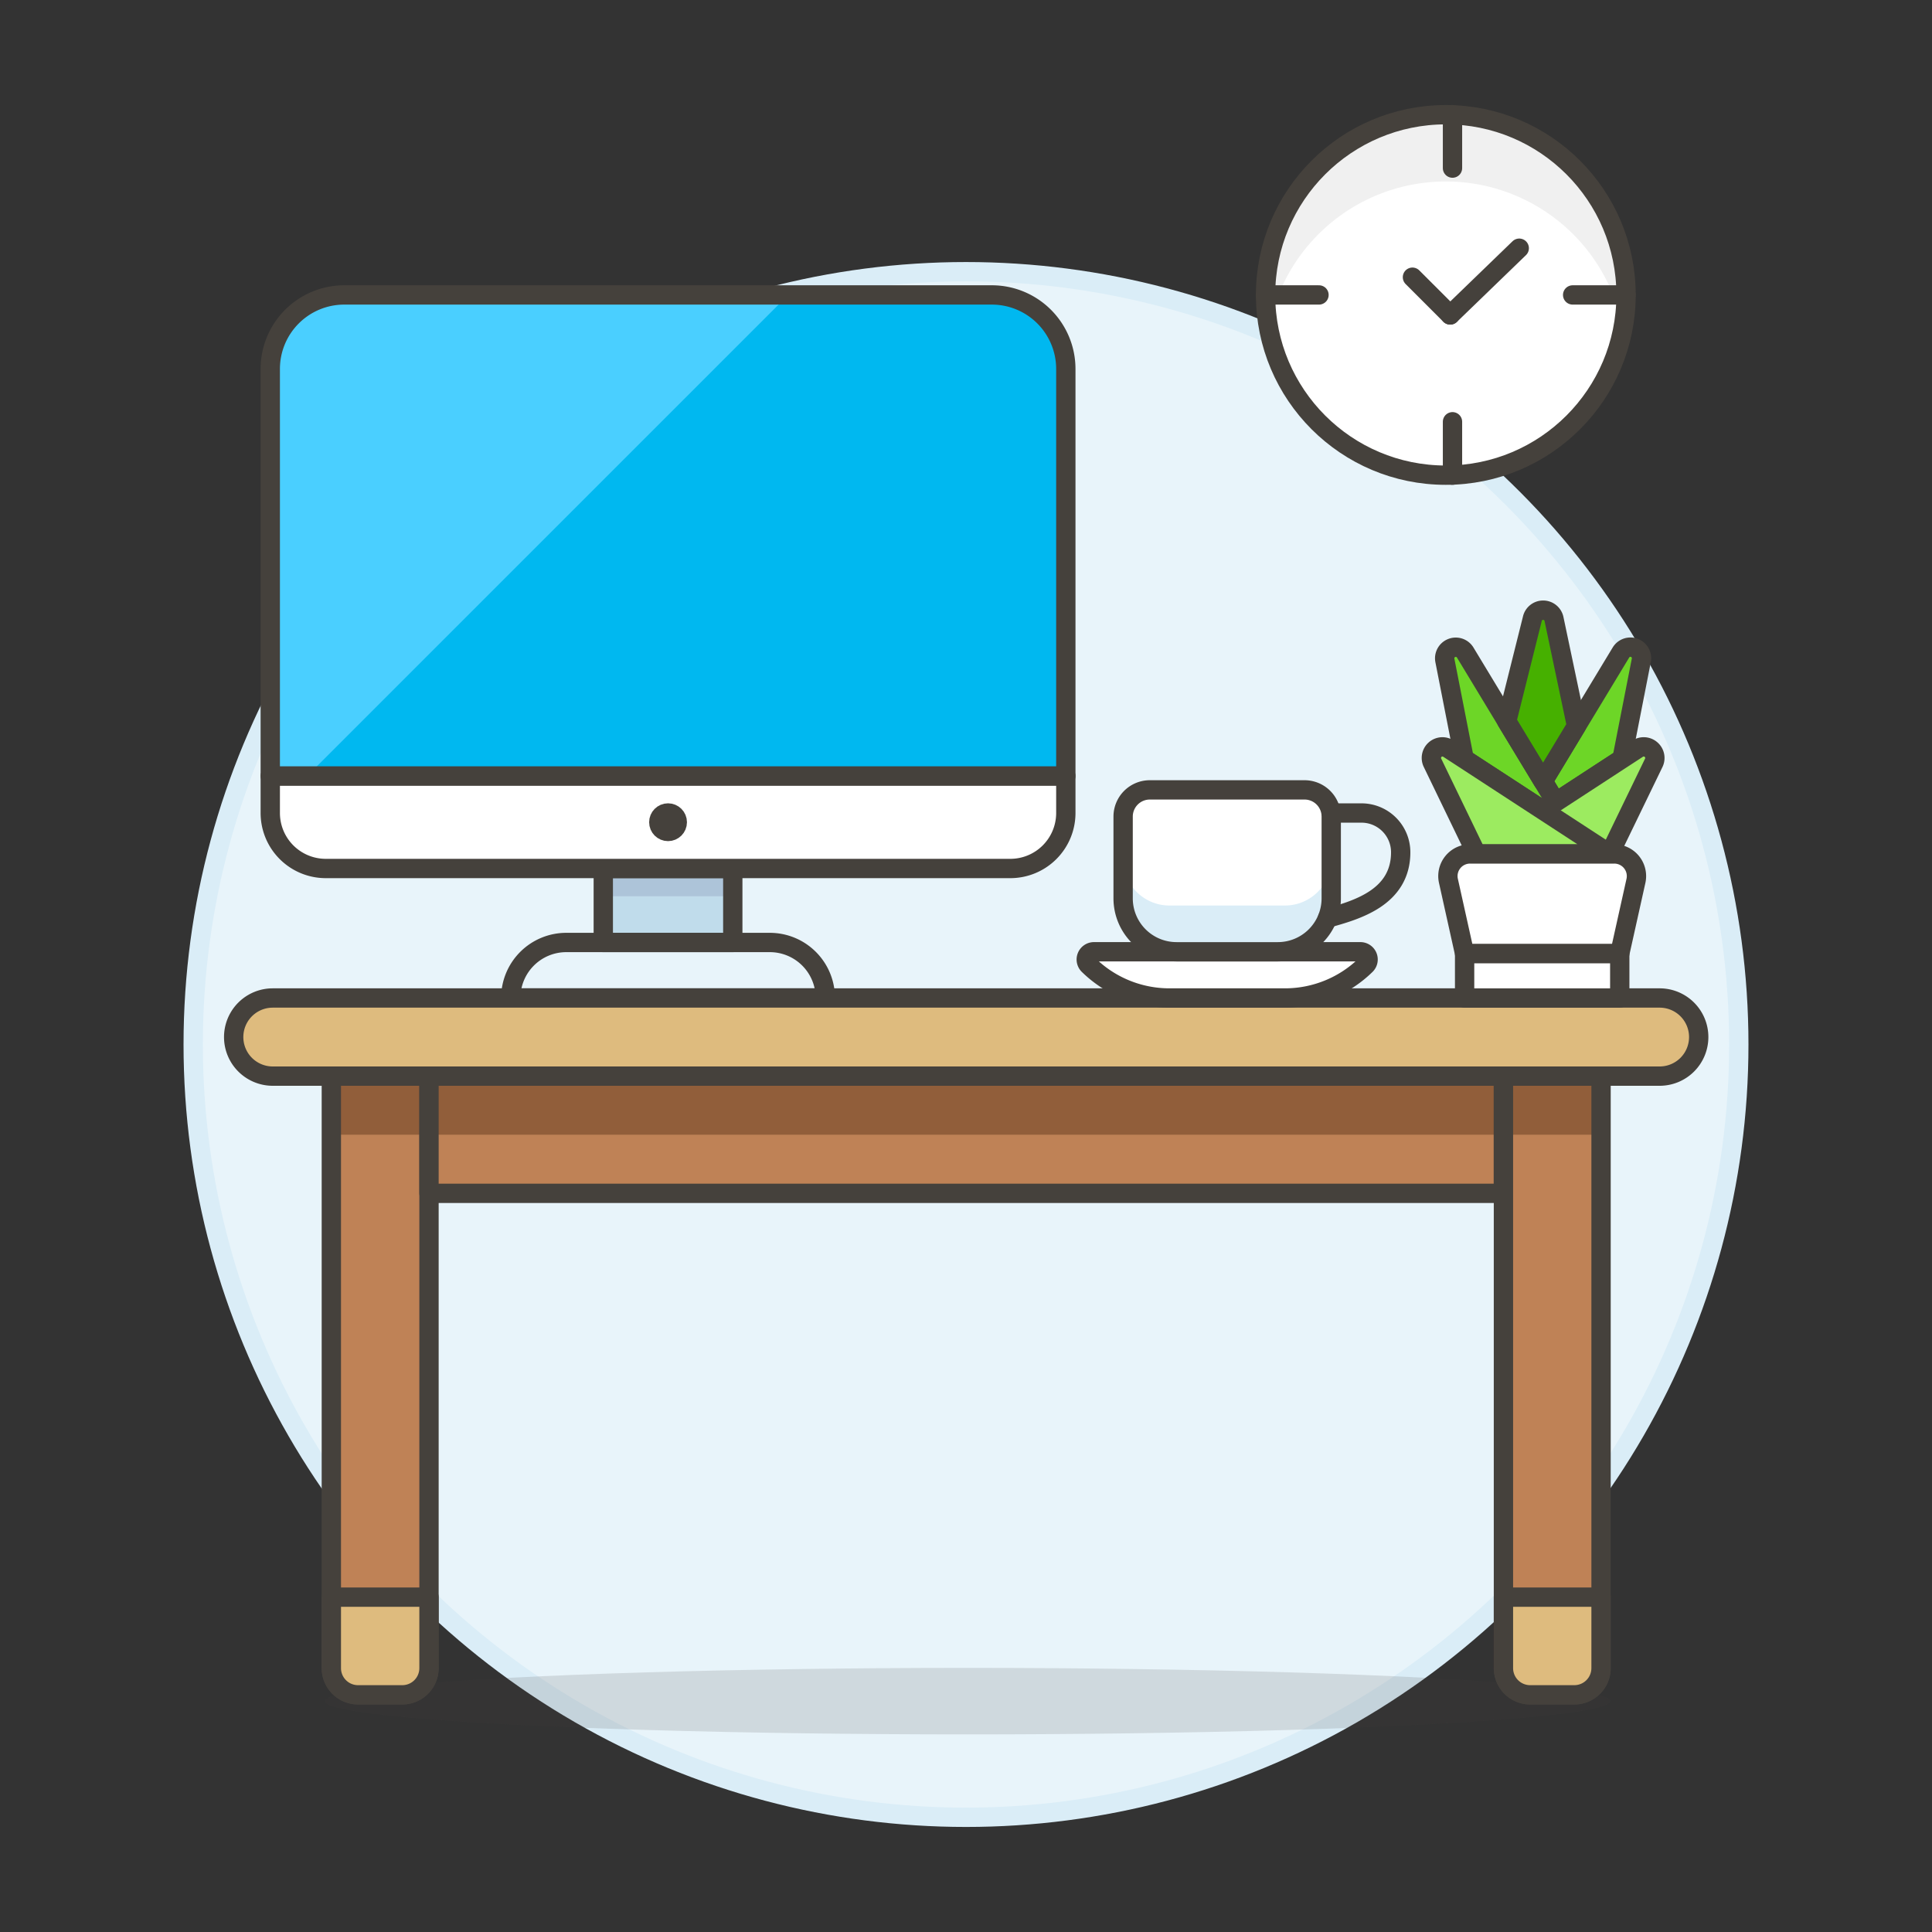 <svg xmlns="http://www.w3.org/2000/svg" viewBox="0 0 100 100"><rect x="0" y="0" width="100" height="100" fill="#333333" stroke="none"/><g class="nc-icon-wrapper"><defs/><circle class="a" cx="50" cy="54.063" r="40" fill="#e8f4fa" stroke="#daedf7" stroke-miterlimit="10"/><ellipse class="b" cx="50.083" cy="88.051" rx="33.266" ry="1.721" fill="#45413c" opacity="0.15"/><path class="c" d="M31.226 44.953h6.703v3.831h-6.703z" style="" fill="#c0dceb"/><path class="d" d="M42.718 51.656a2.873 2.873 0 0 0-2.873-2.873H29.311a2.873 2.873 0 0 0-2.873 2.873z" fill="#e8f4fa" stroke="#45413c" stroke-linecap="round" stroke-linejoin="round"/><path class="e" d="M31.226 44.953h6.703v1.436h-6.703z" style="" fill="#adc4d9"/><path class="f" d="M31.226 44.953h6.703v3.831h-6.703z" stroke="#45413c" stroke-linecap="round" stroke-linejoin="round" fill="none"/><path class="g" d="M52.294 44.953H16.861a2.873 2.873 0 0 1-2.872-2.873v-1.916h41.178v1.916a2.873 2.873 0 0 1-2.873 2.873z" stroke="#45413c" stroke-linecap="round" stroke-linejoin="round" fill="#fff"/><circle class="h" cx="34.578" cy="42.558" r=".479" fill="#45413c" stroke="#45413c" stroke-linecap="round" stroke-linejoin="round"/><path class="i" d="M17.819 15.266h33.517a3.831 3.831 0 0 1 3.831 3.83v21.068H13.989V19.1a3.83 3.83 0 0 1 3.83-3.834z" style="" fill="#00b8f0"/><path class="j" d="M40.8 15.266H17.819a3.83 3.83 0 0 0-3.83 3.83v21.068H15.9z" style="" fill="#4acfff"/><path class="f" d="M17.819 15.266h33.517a3.831 3.831 0 0 1 3.831 3.83v21.068H13.989V19.1a3.83 3.83 0 0 1 3.83-3.834z" stroke="#45413c" stroke-linecap="round" stroke-linejoin="round" fill="none"/><g><circle class="k" cx="74.835" cy="15.266" r="9.329" style="" fill="#fff"/><path class="l" d="M84 17.01a9.323 9.323 0 0 0-18.331 0 9.329 9.329 0 1 1 18.331 0z" style="" fill="#f0f0f0"/><circle class="f" cx="74.835" cy="15.266" r="9.329" stroke="#45413c" stroke-linecap="round" stroke-linejoin="round" fill="none"/><path class="f" d="M75.181 8.701V5.937" stroke="#45413c" stroke-linecap="round" stroke-linejoin="round" fill="none"/><path class="f" d="M75.181 24.595V21.83" stroke="#45413c" stroke-linecap="round" stroke-linejoin="round" fill="none"/><path class="f" d="M81.4 15.266h2.764" stroke="#45413c" stroke-linecap="round" stroke-linejoin="round" fill="none"/><path class="f" d="M65.507 15.266h2.764" stroke="#45413c" stroke-linecap="round" stroke-linejoin="round" fill="none"/><path class="f" d="M75.062 16.302l3.574-3.455" stroke="#45413c" stroke-linecap="round" stroke-linejoin="round" fill="none"/><path class="f" d="M75.062 16.302l-1.954-1.954" stroke="#45413c" stroke-linecap="round" stroke-linejoin="round" fill="none"/></g><g><path class="m" d="M22.205 86.342a1.382 1.382 0 0 1-1.382 1.382h-2.291a1.382 1.382 0 0 1-1.382-1.382V55.7h5.055z" style="" fill="#bf8256"/><path class="n" d="M17.15 55.7h5.055v3.033H17.15z" style="" fill="#915e3a"/><path class="f" d="M22.205 86.342a1.382 1.382 0 0 1-1.382 1.382h-2.291a1.382 1.382 0 0 1-1.382-1.382V55.7h5.055z" stroke="#45413c" stroke-linecap="round" stroke-linejoin="round" fill="none"/><path class="m" d="M22.205 55.7h55.609v6.066H22.205z" style="" fill="#bf8256"/><path class="n" d="M22.205 55.7h55.609v3.033H22.205z" style="" fill="#915e3a"/><path class="f" d="M22.205 55.7h55.609v6.066H22.205z" stroke="#45413c" stroke-linecap="round" stroke-linejoin="round" fill="none"/><path class="o" d="M87.925 53.678A2.022 2.022 0 0 1 85.9 55.7H14.117a2.022 2.022 0 1 1 0-4.044H85.9a2.022 2.022 0 0 1 2.025 2.022z" stroke="#45413c" stroke-linecap="round" stroke-linejoin="round" fill="#debb7e"/><path class="o" d="M22.205 86.342a1.382 1.382 0 0 1-1.382 1.382h-2.291a1.382 1.382 0 0 1-1.382-1.382v-3.674h5.055z" stroke="#45413c" stroke-linecap="round" stroke-linejoin="round" fill="#debb7e"/><path class="m" d="M82.87 86.342a1.383 1.383 0 0 1-1.383 1.382H79.2a1.382 1.382 0 0 1-1.382-1.382V55.7h5.052z" style="" fill="#bf8256"/><path class="n" d="M77.814 55.7h5.055v3.033h-5.055z" style="" fill="#915e3a"/><path class="f" d="M82.87 86.342a1.383 1.383 0 0 1-1.383 1.382H79.2a1.382 1.382 0 0 1-1.382-1.382V55.7h5.052z" stroke="#45413c" stroke-linecap="round" stroke-linejoin="round" fill="none"/><path class="o" d="M82.87 86.342a1.383 1.383 0 0 1-1.383 1.382H79.2a1.382 1.382 0 0 1-1.382-1.382v-3.674h5.052z" stroke="#45413c" stroke-linecap="round" stroke-linejoin="round" fill="#debb7e"/></g><g><path class="k" d="M68.905 46.5a2.765 2.765 0 0 1-2.764 2.764H60.9a2.764 2.764 0 0 1-2.767-2.764v-4.234a1.382 1.382 0 0 1 1.382-1.382h8.008a1.382 1.382 0 0 1 1.382 1.382z" style="" fill="#fff"/><path class="g" d="M70.421 49.263h-13.8a.4.4 0 0 0-.284.678 5.982 5.982 0 0 0 4.193 1.715h5.98a5.983 5.983 0 0 0 4.19-1.715.4.4 0 0 0-.279-.678z" stroke="#45413c" stroke-linecap="round" stroke-linejoin="round" fill="#fff"/><path class="p" d="M68.905 44.475a2.394 2.394 0 0 1-2.395 2.394h-5.984a2.393 2.393 0 0 1-2.393-2.394V46.5a2.764 2.764 0 0 0 2.767 2.763h5.244a2.765 2.765 0 0 0 2.761-2.763z" style="" fill="#daedf7"/><path class="f" d="M68.905 46.5a2.765 2.765 0 0 1-2.764 2.764H60.9a2.764 2.764 0 0 1-2.767-2.764v-4.234a1.382 1.382 0 0 1 1.382-1.382h8.008a1.382 1.382 0 0 1 1.382 1.382z" stroke="#45413c" stroke-linecap="round" stroke-linejoin="round" fill="none"/><path class="f" d="M68.905 42.081h1.559a2.031 2.031 0 0 1 2.036 2.032c0 2.37-2.336 3-3.786 3.409" stroke="#45413c" stroke-linecap="round" stroke-linejoin="round" fill="none"/></g><g><path class="q" d="M80.523 41.517l3.431-2.237 1-5.1a.574.574 0 0 0-.356-.645.558.558 0 0 0-.207-.039.575.575 0 0 0-.491.277l-4.03 6.665z" stroke="#45413c" stroke-linecap="round" stroke-linejoin="round" fill="#6dd627"/><path class="q" d="M75.786 39.28l5.586 3.642-5.532-9.145a.572.572 0 0 0-.49-.277.555.555 0 0 0-.207.039.573.573 0 0 0-.356.645z" stroke="#45413c" stroke-linecap="round" stroke-linejoin="round" fill="#6dd627"/><path class="r" d="M85.458 38.8a.574.574 0 0 0-.692-.05l-8.358 5.45h6.906l2.286-4.719a.574.574 0 0 0-.142-.681z" stroke="#45413c" stroke-linecap="round" stroke-linejoin="round" fill="#9ceb60"/><path class="s" d="M79.87 40.438l1.73-2.866-1.166-5.535a.573.573 0 0 0-.55-.455h-.011a.572.572 0 0 0-.556.434l-1.329 5.317z" stroke="#45413c" stroke-linecap="round" stroke-linejoin="round" fill="#46b000"/><path class="r" d="M83.333 44.2l-8.359-5.449a.573.573 0 0 0-.829.73l2.281 4.719z" stroke="#45413c" stroke-linecap="round" stroke-linejoin="round" fill="#9ceb60"/><path class="g" d="M83.838 49.362h-8.03l-.836-3.762a1.145 1.145 0 0 1 1.119-1.4h7.464a1.147 1.147 0 0 1 1.12 1.4z" stroke="#45413c" stroke-linecap="round" stroke-linejoin="round" fill="#fff"/><path class="g" d="M75.808 49.362h8.03v2.294h-8.03z" stroke="#45413c" stroke-linecap="round" stroke-linejoin="round" fill="#fff"/></g></g></svg>